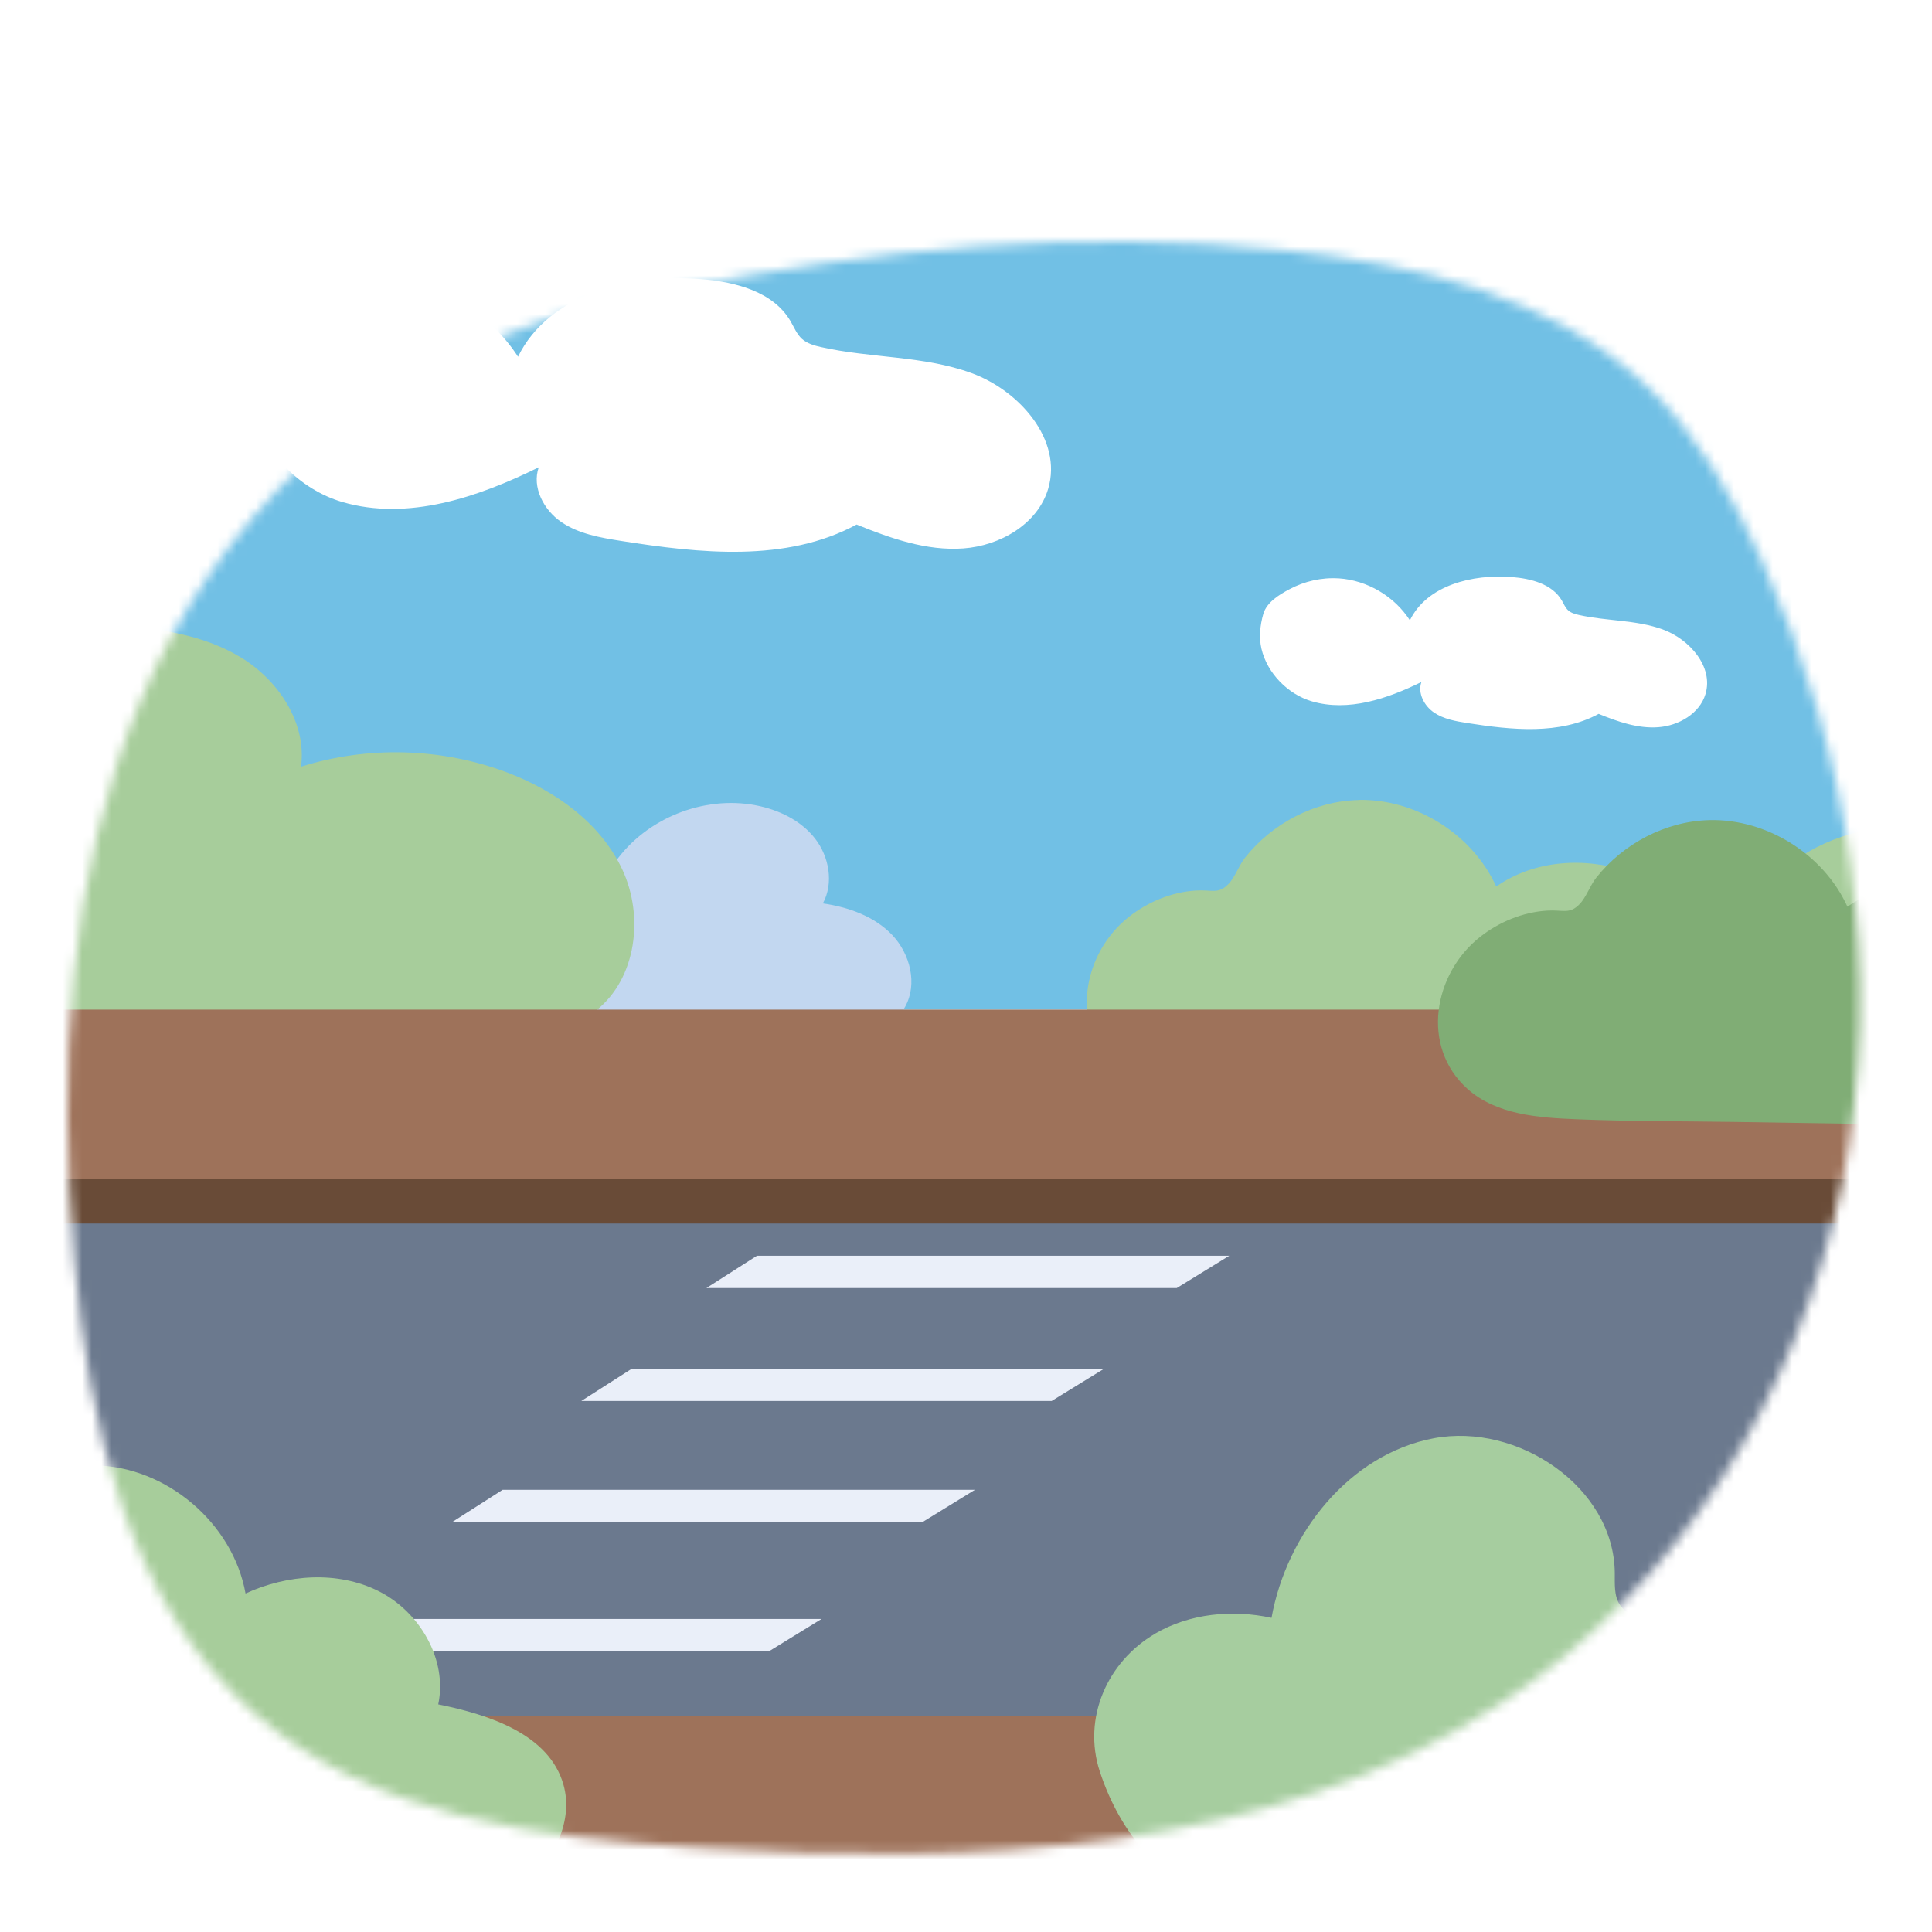 <svg fill="none" height="200" viewBox="0 0 200 200" width="200" xmlns="http://www.w3.org/2000/svg" xmlns:xlink="http://www.w3.org/1999/xlink"><mask id="a" height="167" maskUnits="userSpaceOnUse" width="186" x="7" y="25"><path d="m14.508 72.662c-7.548 18.055-8.471 38.236-6.803 57.735 1.467 17.171 5.586 35.496 18.524 46.89 12.273 10.806 29.728 12.991 46.051 13.983 28.62 1.74 59.201.791 83.145-14.971 18.412-12.119 30.94-32.286 35.28-53.891 4.339-21.606.799-44.451-8.351-64.505-2.977-6.527-6.61-12.883-11.783-17.847-9.888-9.483-24.138-12.767-37.77-14.165-21.307-2.188-42.121-.17-63.023 4.099-5.903 1.204-11.806 2.173-17.346 4.635-7.637 3.393-14.964 7.727-21.068 13.47-7.285 6.851-13.003 15.353-16.856 24.566z" fill="#fff"/></mask><path d="m0 0h200v200h-200z" fill="#fff"/><g mask="url(#a)"><path d="m196.021 24.298h-192.532v80.217h192.532z" fill="#71c0e5"/><path d="m34.533 92.963c.726-.332 1.278-.938 1.842-1.498 7.042-6.997 19.23-7.993 27.319-2.239 3.189-4.504 9.111-6.893 14.532-5.863 2.351.448 4.66 1.544 6.135 3.427 1.475 1.883 1.965 4.628.822 6.731 2.656.386 5.343 1.335 7.189 3.281 1.845 1.949 2.633 5.056 1.332 7.407-1.71 3.095-5.88 3.589-9.412 3.713-11.748.413-23.508.787-35.264.505-5.644-.135-11.636-.015-17.2-1.069-3.575-.675-7.683-2.902-7.868-7.024-.093-2.061 1.081-3.728 2.722-4.863 1.143-.791 2.444-1.382 3.784-1.741s2.826-.205 4.061-.768z" fill="#c2d7f0"/><path d="m-6.946 67.621c5.675-2.956 12.351-3.273 18.74-2.875 4.552.282 9.235.942 13.134 3.304 3.899 2.362 6.845 6.801 6.231 11.32 6.922-2.184 14.578-1.968 21.362.606 4.98 1.887 9.652 5.222 11.903 10.046 2.251 4.824 1.475 11.247-2.691 14.562-2.394 1.907-5.505 2.594-8.498 3.223-4.664.984-9.331 1.972-13.995 2.956-5.641 1.193-11.308 2.389-17.061 2.767-11.161.734-22.265-1.624-33.202-3.967-6.907-1.478-15.273-4.47-16.088-11.486-.768-6.611 5.644-10.533 8.826-15.465 3.652-5.662 4.83-11.602 11.339-14.994z" fill="#a7cd9b"/><path d="m140.619 82.808c5.95-.131 11.81 3.551 14.269 8.966 7.973-5.55 20.802-1.2 23.752 8.059 1.675-9.923 13.478-16.731 22.909-13.215-1.416-.529 2.788-5.5 3.263-5.87 1.884-1.486 4.127-2.096 6.304-2.968 1.105-.444 2.12-.934 3.101-1.606 1.999-1.37 3.648-2.624 6.03-3.354 5.772-1.772 12.3-1.177 17.574 1.795 1.444.814 2.869 1.818 4.517 1.992 1.209.127 2.417-.205 3.575-.567 4.954-1.552 10.459-3.686 15.088-1.339 3.216 1.629 5.077 5.018 6.733 8.217 3.12 6.021 6.278 12.899 4.135 19.332-1.706 5.122-6.548 8.699-11.702 10.305s-10.659 1.548-16.057 1.474c-7.312-.1-14.624-.196-21.94-.297-5.722-.077-10.822 1.401-16.532 1.312-14.632-.231-29.268-.459-43.901-.69-6.146-.097-12.292-.213-18.439-.29-5.482-.085-10.983-.05-16.458-.278-3.853-.158-8.277-.444-11.289-3.153-4.868-4.381-3.505-11.934 1.321-15.728 1.969-1.548 4.424-2.563 6.934-2.717 1.671-.104 2.304.413 3.358-.668.684-.703 1.089-1.934 1.718-2.729 2.807-3.547 7.201-5.87 11.745-5.971z" fill="#a7cd9b"/><path d="m196.407 104.515h-192.918v19.216h192.918z" fill="#9e725a"/><path d="m196.407 177.626h-192.918v19.217h192.918z" fill="#9e725a"/><path d="m301.462 123.731h-297.973v53.895h297.973z" fill="#6b798e"/><path d="m119.578 169.112c3.583-2.092 7.999-2.516 12.049-1.633 1.571-8.734 8.058-16.931 16.779-18.587s18.667 5.052 18.755 13.925c.012 1.15-.1 2.397.549 3.346.671.977 1.93 1.313 3.057 1.679 7.49 2.436 13.158 9.688 13.714 17.542s-4.042 15.828-11.119 19.29c-6.081 2.976-13.254 2.667-19.906 1.397-9.185-1.756-17.964-5.577-26.724-8.776-6.398-2.336-10.76-7.426-12.884-13.922-1.806-5.527.788-11.37 5.734-14.257z" fill="#a6cd9f"/><path d="m176.976 84.896c5.949-.131 11.81 3.551 14.269 8.966 7.972-5.55 20.802-1.2 23.751 8.059 1.676-9.923 13.478-16.731 22.914-13.215.1-6.013 7.497-8.665 13.424-9.699 1.339-.235 2.772-.459 4.026.07 2.085.884 2.826 3.416 3.212 5.646 1.151 6.592 1.448 13.327.885 19.996-.344 4.029-1.274 8.495-4.618 10.772-2.536 1.729-5.826 1.745-8.895 1.694-22.099-.347-44.194-.694-66.293-1.042-5.482-.085-10.984-.05-16.458-.278-3.853-.158-8.278-.443-11.289-3.153-4.869-4.38-3.506-11.934 1.32-15.728 1.969-1.548 4.425-2.563 6.934-2.717 1.672-.104 2.305.413 3.359-.668.683-.702 1.089-1.934 1.718-2.729 2.807-3.547 7.2-5.87 11.744-5.971z" fill="#80ad75"/><path d="m195.639 122.06h-197.501v4.597h197.501z" fill="#694b37"/><g fill="#eaeff9"><path d="m78.357 129.996h48.896l-5.432 3.342h-48.692z"/><path d="m65.4 141.69h48.897l-5.432 3.342h-48.692z"/><path d="m52.026 154.226h48.897l-5.432 3.342h-48.692z"/><path d="m36.147 167.595h48.896l-5.432 3.343h-48.692z"/></g><path d="m-16.22 170.042c2.143-3.412 6.046-6.04 10.034-5.469 1.479-7.264 8.548-12.968 15.96-12.876 7.413.089 14.343 5.963 15.644 13.262 4.316-1.984 9.532-2.374 13.779-.243 4.247 2.134 7.15 7.074 6.169 11.721 5.316 1.069 11.509 3.115 12.968 8.333 1.031 3.674-.919 7.692-3.899 10.081s-6.803 3.431-10.559 4.122c-12.887 2.378-26.16 1.289-39.144-.479-6.718-.914-13.598-2.076-19.412-5.565-3.127-1.88-5.266-4.917-5.718-8.56-.34-2.733 1.019-5.747 1.71-8.345.556-2.092 1.309-4.145 2.467-5.986z" fill="#a7cd9b"/><g fill="#fff"><path d="m40.417 29.142c5.289.347 10.343 3.327 13.208 7.785 3.197-6.546 11.659-8.595 18.925-8.032 3.544.274 7.478 1.274 9.277 4.338.374.637.649 1.355 1.193 1.849.541.486 1.274.691 1.984.849 5.15 1.158 10.617.88 15.574 2.694 4.957 1.814 9.432 6.912 7.93 11.972-1.085 3.651-4.984 5.901-8.783 6.175-3.799.274-7.521-1.038-11.05-2.474-7.301 3.948-16.18 2.991-24.377 1.698-2.162-.34-4.405-.73-6.208-1.968s-3.046-3.586-2.32-5.65c-6.316 3.115-13.559 5.566-20.323 3.593-4.459-1.301-8.305-5.226-9.374-9.768-.49-2.088-.251-4.392.34-6.442.625-2.181 2.954-3.593 4.853-4.604 2.791-1.486 5.992-2.219 9.15-2.011z"/><path d="m138.585 59.871c2.949.193 5.768 1.857 7.366 4.342 1.784-3.651 6.501-4.793 10.551-4.477 1.977.154 4.17.71 5.174 2.42.208.355.359.753.664 1.03.301.27.71.386 1.108.475 2.872.648 5.922.49 8.687 1.501 2.764 1.011 5.258 3.856 4.42 6.677-.606 2.034-2.78 3.288-4.899 3.443-2.12.154-4.193-.579-6.162-1.382-4.069 2.2-9.023 1.667-13.594.95-1.208-.189-2.455-.405-3.463-1.096-1.007-.691-1.698-1.999-1.293-3.153-3.525 1.737-7.563 3.103-11.331 2.003-2.487-.726-4.633-2.914-5.228-5.446-.274-1.166-.139-2.451.189-3.593.348-1.216 1.645-2.003 2.707-2.567 1.556-.83 3.339-1.239 5.104-1.123z"/></g></g></svg>